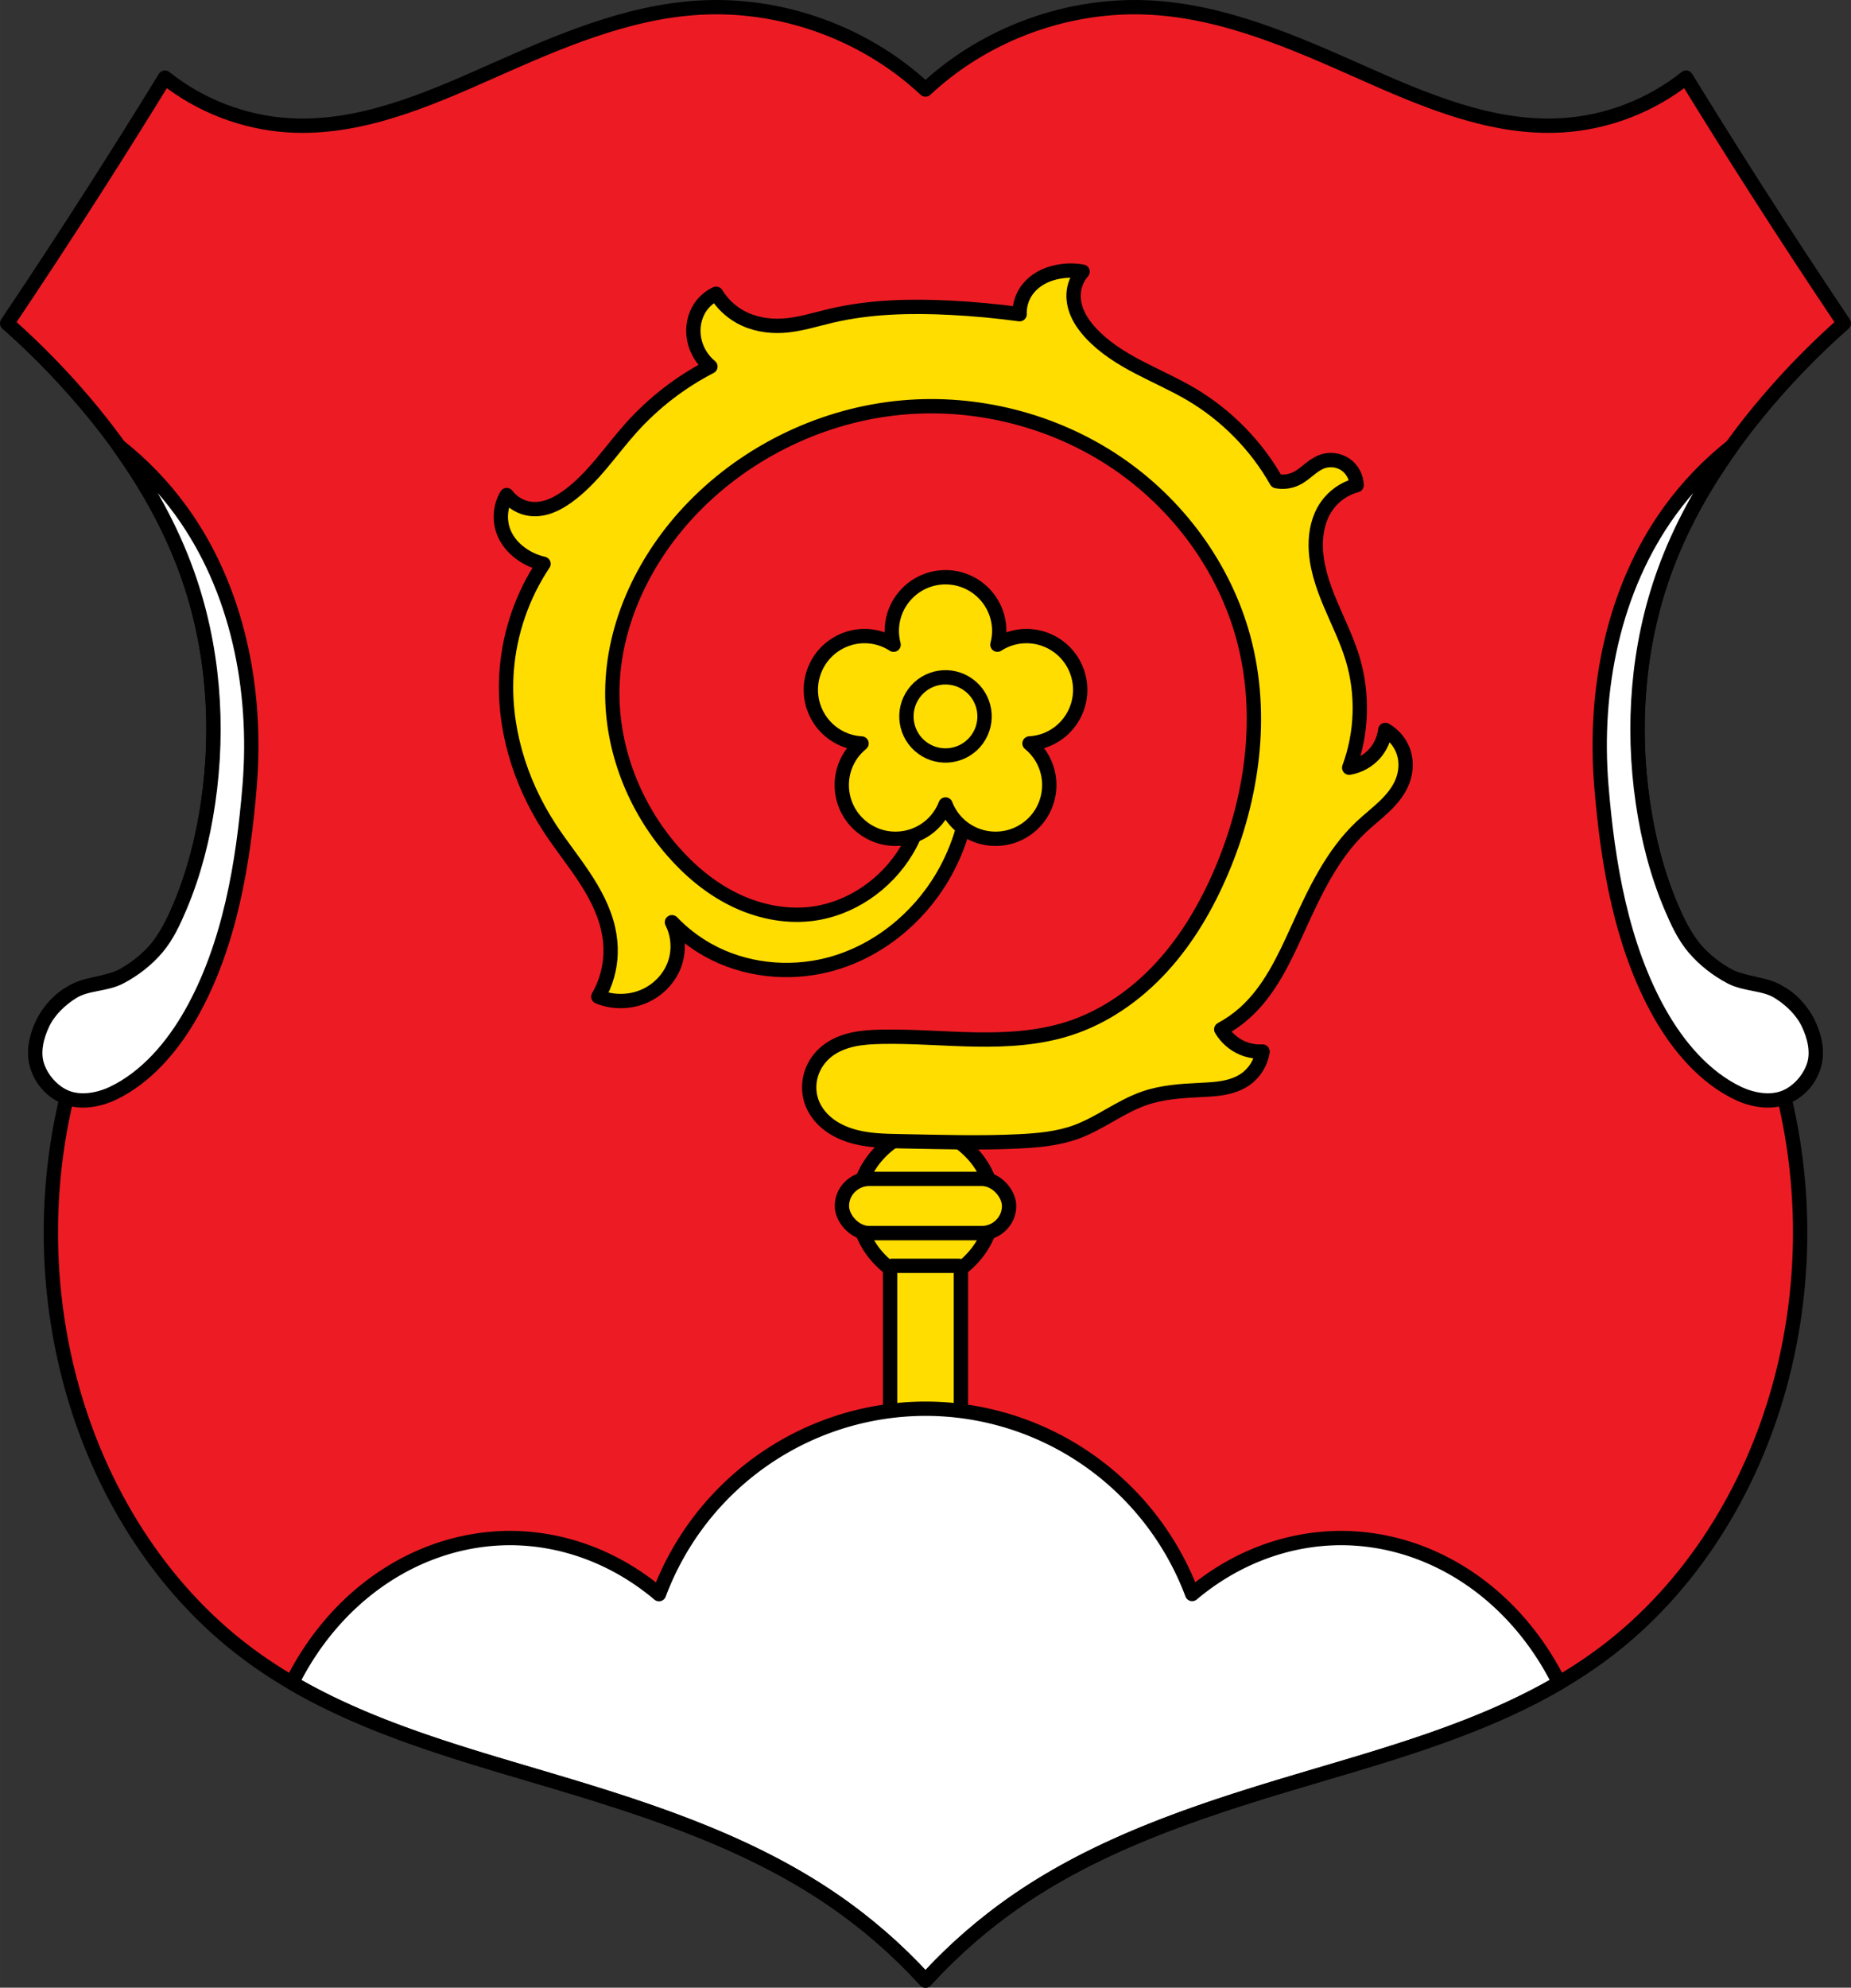 <?xml version="1.0" encoding="UTF-8" standalone="no"?>
<svg
   xmlns:dc="http://purl.org/dc/elements/1.1/"
   xmlns:cc="http://creativecommons.org/ns#"
   xmlns:rdf="http://www.w3.org/1999/02/22-rdf-syntax-ns#"
   xmlns:svg="http://www.w3.org/2000/svg"
   xmlns="http://www.w3.org/2000/svg"
   xmlns:sodipodi="http://sodipodi.sourceforge.net/DTD/sodipodi-0.dtd"
   xmlns:inkscape="http://www.inkscape.org/namespaces/inkscape"
   width="1033.92"
   viewBox="0 0 1033.915 1109.852"
   version="1.1"
   id="svg4668"
   sodipodi:docname="DEU_Rückholz_COA.svg"
   inkscape:version="0.92.5 (2060ec1f9f, 2020-04-08)"
   height="1109.852">
  <rect x="0" y="0" width="1033.915" height="1109.852" fill="#333333" stroke="none"/>
  <defs
     id="defs4672">
    <inkscape:path-effect
       effect="spiro"
       id="path-effect6500"
       is_visible="true" />
    <inkscape:path-effect
       effect="spiro"
       id="path-effect6464"
       is_visible="true" />
    <inkscape:path-effect
       effect="spiro"
       id="path-effect6237"
       is_visible="true" />
    <inkscape:path-effect
       effect="spiro"
       id="path-effect6171"
       is_visible="true" />
    <inkscape:path-effect
       effect="spiro"
       id="path-effect6171-9"
       is_visible="true" />
    <inkscape:path-effect
       effect="spiro"
       id="path-effect6237-1"
       is_visible="true" />
    <inkscape:path-effect
       effect="spiro"
       id="path-effect6500-1"
       is_visible="true" />
  </defs>
  <sodipodi:namedview
     pagecolor="#ffffff"
     bordercolor="#666666"
     borderopacity="1"
     objecttolerance="10"
     gridtolerance="10"
     guidetolerance="10"
     inkscape:pageopacity="0"
     inkscape:pageshadow="2"
     inkscape:window-width="1920"
     inkscape:window-height="1046"
     id="namedview4670"
     showgrid="false"
     inkscape:zoom="0.71450987"
     inkscape:cx="516.95989"
     inkscape:cy="554.92595"
     inkscape:window-x="-11"
     inkscape:window-y="-11"
     inkscape:window-maximized="1"
     inkscape:current-layer="svg4668"
     inkscape:snap-global="false"
     fit-margin-top="0"
     fit-margin-left="0"
     fit-margin-right="0"
     fit-margin-bottom="0"
     inkscape:snap-midpoints="true"
     inkscape:snap-smooth-nodes="true" />
  <path
     inkscape:connector-curvature="0"
     style="fill:#ed1c24;fill-opacity:1;stroke:none;stroke-width:8;stroke-linecap:round;stroke-linejoin:round;stroke-miterlimit:4;stroke-dasharray:none;stroke-opacity:1"
     d="m 399.213,4.002 c -2.876,0.015 -5.752,0.106 -8.625,0.273 -40.752,2.368 -79.09,19.168 -116.393,35.748 -35.994,15.999 -73.752,32.373 -113.066,29.93 -24.992,-1.553 -49.439,-10.977 -69.006,-26.604 -12.832,20.904 -25.858,41.69 -39.074,62.354 -16.07,25.124 -32.421,50.068 -49.051,74.824 15.439,13.63 29.897,28.367 43.231,44.062 24.194,28.481 44.804,60.414 57.365,95.609 14.548,40.764 17.918,85.206 11.641,128.031 -2.923,19.943 -7.921,39.644 -15.797,58.197 -3.43,8.081 -7.435,15.988 -12.84,22.906 -5.405,6.918 -12.294,12.837 -20.416,16.168 -8.613,3.532 -18.318,4.071 -26.603,8.314 -7.275,3.726 -12.974,10.148 -16.627,17.459 -3.579,7.163 -5.291,15.515 -3.326,23.277 2.105,8.316 8.548,15.405 16.627,18.291 -12.593,52.569 -11.726,108.303 2.494,160.455 15.981,58.607 49.513,113.19 98.104,149.648 46.543,34.922 103.82,51.696 159.625,68.174 58.399,17.244 117.727,35.388 167.938,69.836 18.83,12.919 36.163,28.016 51.545,44.895 15.381,-16.878 32.717,-31.976 51.547,-44.895 50.211,-34.449 109.538,-52.592 167.938,-69.836 55.805,-16.478 113.082,-33.252 159.625,-68.174 48.59,-36.458 82.121,-91.041 98.102,-149.648 14.22,-52.152 15.087,-107.886 2.494,-160.455 8.079,-2.886 14.524,-9.975 16.629,-18.291 1.965,-7.762 0.253,-16.115 -3.326,-23.277 -3.653,-7.311 -9.352,-13.733 -16.627,-17.459 -8.286,-4.243 -17.993,-4.782 -26.605,-8.314 -8.122,-3.331 -15.009,-9.25 -20.414,-16.168 -5.405,-6.918 -9.41,-14.825 -12.84,-22.906 -7.876,-18.553 -12.874,-38.255 -15.797,-58.197 -6.277,-42.825 -2.909,-87.267 11.639,-128.031 12.561,-35.196 33.171,-67.129 57.365,-95.609 13.333,-15.695 27.794,-30.433 43.232,-44.062 -16.63,-24.757 -32.981,-49.7 -49.051,-74.824 C 967.65,85.04 954.623,64.254 941.791,43.35 922.224,58.976 897.779,68.4 872.787,69.953 833.473,72.396 795.715,56.022 759.72,40.024 722.418,23.444 684.08,6.644 643.328,4.276 597.36,1.604 550.572,18.532 516.957,50 485.442,20.499 442.352,3.776 399.213,4.002 Z"
     id="path6169-4-8" />
  <path
     inkscape:connector-curvature="0"
     style="fill:#ffdd00;fill-opacity:1;stroke:#000000;stroke-width:8;stroke-linecap:round;stroke-linejoin:round;stroke-miterlimit:4;stroke-dasharray:none;stroke-opacity:1"
     d="m 516.958,629.176 c -7.371,1.66 -14.363,4.971 -20.316,9.623 -4.329,3.383 -8.116,7.474 -11.051,12.119 -2.367,3.747 -4.174,7.847 -5.346,12.121 h 36.713 36.713 c -1.172,-4.274 -2.979,-8.374 -5.346,-12.121 -2.934,-4.645 -6.722,-8.736 -11.051,-12.119 -5.953,-4.652 -12.946,-7.964 -20.316,-9.623 z M 480.245,683.707 c 1.172,4.274 2.979,8.374 5.346,12.121 2.934,4.645 6.722,8.736 11.051,12.119 5.953,4.652 12.946,7.964 20.316,9.623 7.371,-1.66 14.363,-4.971 20.316,-9.623 4.329,-3.383 8.116,-7.474 11.051,-12.119 2.367,-3.747 4.174,-7.847 5.346,-12.121 h -36.713 z"
     id="path6334-7" />
  <rect
     style="opacity:1;fill:#ffdd00;fill-opacity:1;fill-rule:evenodd;stroke:#000000;stroke-width:8;stroke-linecap:round;stroke-linejoin:round;stroke-miterlimit:4;stroke-dasharray:none;stroke-opacity:1;paint-order:fill markers stroke"
     id="rect6231-8"
     width="39.566"
     height="105.154"
     x="497.175"
     y="706.781"
     rx="1.095"
     ry="1.095" />
  <rect
     style="opacity:1;fill:#ffdd00;fill-opacity:1;fill-rule:evenodd;stroke:#000000;stroke-width:8;stroke-linecap:round;stroke-linejoin:round;stroke-miterlimit:4;stroke-dasharray:none;stroke-opacity:1;paint-order:fill markers stroke"
     id="rect6233-4"
     width="93.391"
     height="30.299"
     x="470.262"
     y="658.224"
     rx="15.354"
     ry="15.149" />
  <path
     style="opacity:1;fill:#ffffff;fill-opacity:1;fill-rule:evenodd;stroke:#000000;stroke-width:8;stroke-linecap:round;stroke-linejoin:round;stroke-miterlimit:4;stroke-dasharray:none;stroke-opacity:1;paint-order:fill markers stroke"
     d="M 516.959 786.57 A 159.23 159.641 0 0 0 368.096 890.096 A 140.303 159.641 0 0 0 284.904 858.779 A 140.303 159.641 0 0 0 163.084 939.623 C 204.304 963.691 251.389 977.512 297.477 991.121 C 355.876 1008.365 415.203 1026.508 465.414 1060.957 C 484.244 1073.876 501.578 1088.973 516.959 1105.852 C 532.34 1088.973 549.676 1073.876 568.506 1060.957 C 618.717 1026.508 678.044 1008.365 736.443 991.121 C 782.556 977.505 829.667 963.676 870.902 939.584 A 140.303 159.641 0 0 0 749.016 858.779 A 140.303 159.641 0 0 0 665.916 890.018 A 159.23 159.641 0 0 0 516.959 786.57 z "
     transform="translate(-0.002)"
     id="path6394" />
  <path
     inkscape:connector-curvature="0"
     style="fill:none;stroke:#000000;stroke-width:8;stroke-linecap:round;stroke-linejoin:round;stroke-miterlimit:4;stroke-dasharray:none;stroke-opacity:1;fill-opacity:1"
     d="m 399.213,4.002 c -2.876,0.015 -5.752,0.106 -8.625,0.273 -40.752,2.368 -79.09,19.168 -116.393,35.748 -35.994,15.999 -73.752,32.373 -113.066,29.93 -24.992,-1.553 -49.439,-10.977 -69.006,-26.604 -12.832,20.904 -25.858,41.69 -39.074,62.354 -16.07,25.124 -32.421,50.068 -49.051,74.824 15.439,13.63 29.897,28.367 43.231,44.062 24.194,28.481 44.804,60.414 57.365,95.609 14.548,40.764 17.918,85.206 11.641,128.031 -2.923,19.943 -7.921,39.644 -15.797,58.197 -3.43,8.081 -7.435,15.988 -12.84,22.906 -5.405,6.918 -12.294,12.837 -20.416,16.168 -8.613,3.532 -18.318,4.071 -26.603,8.314 -7.275,3.726 -12.974,10.148 -16.627,17.459 -3.579,7.163 -5.291,15.515 -3.326,23.277 2.105,8.316 8.548,15.405 16.627,18.291 -12.593,52.569 -11.726,108.303 2.494,160.455 15.981,58.607 49.513,113.19 98.104,149.648 46.543,34.922 103.82,51.696 159.625,68.174 58.399,17.244 117.727,35.388 167.938,69.836 18.83,12.919 36.163,28.016 51.545,44.895 15.381,-16.878 32.717,-31.976 51.547,-44.895 50.211,-34.449 109.538,-52.592 167.938,-69.836 55.805,-16.478 113.082,-33.252 159.625,-68.174 48.59,-36.458 82.121,-91.041 98.102,-149.648 14.22,-52.152 15.087,-107.886 2.494,-160.455 8.079,-2.886 14.524,-9.975 16.629,-18.291 1.965,-7.762 0.253,-16.115 -3.326,-23.277 -3.653,-7.311 -9.352,-13.733 -16.627,-17.459 -8.286,-4.243 -17.993,-4.782 -26.605,-8.314 -8.122,-3.331 -15.009,-9.25 -20.414,-16.168 -5.405,-6.918 -9.41,-14.825 -12.84,-22.906 -7.876,-18.553 -12.874,-38.255 -15.797,-58.197 -6.277,-42.825 -2.909,-87.267 11.639,-128.031 12.561,-35.196 33.171,-67.129 57.365,-95.609 13.333,-15.695 27.794,-30.433 43.232,-44.062 -16.63,-24.757 -32.981,-49.7 -49.051,-74.824 C 967.65,85.04 954.623,64.254 941.791,43.35 922.224,58.976 897.779,68.4 872.787,69.953 833.473,72.396 795.715,56.022 759.72,40.024 722.418,23.444 684.08,6.644 643.328,4.276 597.36,1.604 550.572,18.532 516.957,50 485.442,20.499 442.353,3.776 399.213,4.002 Z"
     id="path6169-4" />
  <path
     style="fill:#ffffff;stroke:#000000;stroke-width:8;stroke-linecap:round;stroke-linejoin:round;stroke-miterlimit:4;stroke-dasharray:none;stroke-opacity:1"
     d="m 66.378,249.025 c 15.82,21.973 29.131,45.715 38.217,71.174 14.548,40.764 17.918,85.206 11.641,128.031 -2.923,19.943 -7.921,39.644 -15.797,58.197 -3.43,8.081 -7.161,16.245 -12.84,22.906 -5.632,6.606 -12.742,12.11 -20.416,16.168 -8.213,4.343 -18.714,3.408 -26.604,8.314 -6.824,4.244 -13.121,10.228 -16.627,17.459 -3.42,7.053 -5.627,15.785 -3.326,23.277 2.419,7.877 8.948,15.303 16.627,18.291 8.018,3.12 17.926,1.338 25.703,-2.342 18.816,-8.902 33.579,-26.369 43.822,-44.49 21.562,-38.144 29.152,-84.233 32.672,-127.324 4.38,-53.62 -6.666,-109.765 -38.215,-153.342 -9.873,-13.637 -21.659,-25.869 -34.857,-36.32 z m 901.16,0 c -13.198,10.451 -24.985,22.683 -34.857,36.32 -31.549,43.577 -42.595,99.722 -38.215,153.342 3.52,43.091 11.111,89.181 32.674,127.324 10.244,18.121 25.004,35.588 43.82,44.49 7.777,3.679 17.685,5.461 25.703,2.342 7.679,-2.988 14.208,-10.414 16.627,-18.291 2.301,-7.493 0.093,-16.225 -3.326,-23.277 -3.506,-7.231 -9.803,-13.215 -16.627,-17.459 -7.89,-4.906 -18.39,-3.972 -26.604,-8.314 -7.674,-4.058 -14.784,-9.562 -20.416,-16.168 -5.679,-6.661 -9.41,-14.825 -12.84,-22.906 -7.876,-18.553 -12.874,-38.255 -15.797,-58.197 -6.278,-42.825 -2.907,-87.267 11.641,-128.031 9.086,-25.459 22.397,-49.201 38.217,-71.174 z"
     id="path6462"
     inkscape:connector-curvature="0" />
  <path
     transform="translate(1119.208,-1.27e-5)"
     style="fill:#ffdd00;fill-opacity:1;stroke:#000000;stroke-width:8;stroke-linecap:round;stroke-linejoin:round;stroke-miterlimit:4;stroke-dasharray:none;stroke-opacity:1"
     d="m -365.587,428.646 c 5.442,-0.896 10.548,-3.714 14.208,-7.841 3.261,-3.678 5.364,-8.369 5.94,-13.251 5.054,2.814 8.92,7.689 10.509,13.251 1.451,5.078 1.018,10.621 -0.914,15.536 -2.096,5.331 -5.844,9.859 -9.973,13.829 -4.129,3.97 -8.685,7.473 -12.861,11.393 -16.504,15.494 -26.277,36.658 -35.653,57.262 -7.714,16.954 -15.8,34.428 -29.7,46.826 -3.959,3.531 -8.337,6.591 -13.013,9.096 2.736,4.711 7.06,8.482 12.1,10.552 3.457,1.42 7.236,2.05 10.966,1.828 -0.904,6.193 -4.462,11.954 -9.595,15.536 -3.58,2.498 -7.813,3.931 -12.104,4.731 -4.291,0.8 -8.668,0.996 -13.028,1.209 -10.492,0.514 -21.131,1.172 -31.071,4.569 -13.452,4.597 -24.847,13.943 -38.194,18.836 -10.181,3.733 -21.14,4.743 -31.971,5.277 -21.822,1.076 -43.686,0.349 -65.531,-0.04 -9.83,-0.175 -19.839,-0.309 -29.182,-3.369 -4.672,-1.53 -9.136,-3.798 -12.895,-6.966 -3.759,-3.168 -6.793,-7.261 -8.387,-11.911 -1.676,-4.888 -1.708,-10.308 -0.183,-15.245 1.525,-4.937 4.586,-9.373 8.599,-12.627 4.182,-3.392 9.308,-5.478 14.564,-6.649 5.256,-1.171 10.666,-1.466 16.05,-1.575 17.539,-0.357 35.059,1.207 52.599,1.502 17.54,0.295 35.33,-0.722 52.037,-6.071 20.111,-6.439 37.96,-19.024 52.199,-34.619 14.238,-15.595 24.996,-34.13 33.247,-53.568 17.231,-40.595 23.661,-86.689 12.337,-129.311 -10.648,-40.078 -36.884,-75.534 -71.281,-98.696 -34.71,-23.373 -77.576,-34.318 -119.258,-30.614 -43.944,3.905 -86.239,24.095 -116.974,55.745 -26.78,27.578 -44.939,64.618 -45.193,103.059 -0.213,32.177 12.258,64.06 33.313,88.394 9.65,11.153 21.145,20.859 34.358,27.411 13.213,6.552 28.204,9.848 42.863,8.23 22.196,-2.45 42.508,-16.444 53.917,-35.64 7.575,-12.746 11.428,-27.675 10.966,-42.494 l 24.674,3.655 c -0.684,18.734 -6.073,37.278 -15.536,53.461 -13.955,23.866 -37.188,42.489 -63.97,49.348 -22.387,5.734 -46.996,3.051 -67.168,-8.225 -7.42,-4.147 -14.22,-9.402 -20.105,-15.536 3.713,7.272 4.223,16.11 1.371,23.76 -2.859,7.668 -8.994,13.989 -16.449,17.363 -8.134,3.681 -17.787,3.851 -26.045,0.457 4.232,-7.343 6.61,-15.745 6.854,-24.217 0.132,-4.602 -0.356,-9.217 -1.371,-13.708 -2.408,-10.656 -7.721,-20.442 -13.784,-29.53 -6.063,-9.088 -12.926,-17.625 -18.895,-26.776 -16.927,-25.949 -26.378,-57.194 -23.98,-88.084 1.64,-21.119 8.794,-41.787 20.562,-59.401 -3.88,-0.883 -7.607,-2.436 -10.966,-4.569 -4.714,-2.994 -8.741,-7.215 -10.966,-12.337 -2.968,-6.832 -2.441,-15.077 1.371,-21.476 3.223,4.342 8.327,7.234 13.708,7.768 3.639,0.361 7.335,-0.317 10.752,-1.618 3.418,-1.302 6.575,-3.213 9.542,-5.352 14.216,-10.251 23.907,-25.442 35.628,-38.473 12.498,-13.894 27.535,-25.497 44.145,-34.063 -4.746,-3.887 -8.047,-9.499 -9.139,-15.536 -1.108,-6.124 0.104,-12.71 3.655,-17.82 2.184,-3.143 5.213,-5.693 8.682,-7.311 3.232,5.299 7.842,9.75 13.251,12.794 7.248,4.079 15.782,5.571 24.083,5.057 9.101,-0.564 17.876,-3.423 26.752,-5.513 21.867,-5.149 44.581,-5.65 67.017,-4.496 12.848,0.661 25.669,1.856 38.418,3.582 -0.165,-4.506 1.135,-9.055 3.655,-12.794 2.04,-3.026 4.846,-5.505 8.009,-7.327 3.163,-1.822 6.676,-2.997 10.268,-3.64 4.371,-0.782 8.88,-0.782 13.251,0 -2.976,3.406 -4.774,7.821 -5.026,12.337 -0.228,4.094 0.789,8.201 2.554,11.903 1.765,3.701 4.259,7.018 7.042,10.03 7.485,8.1 17.015,14.024 26.789,19.134 9.773,5.11 19.924,9.515 29.413,15.135 19.682,11.657 36.241,28.534 47.52,48.434 3.675,0.741 7.587,0.252 10.966,-1.371 2.638,-1.267 4.906,-3.172 7.193,-4.997 2.287,-1.825 4.672,-3.618 7.429,-4.598 4.271,-1.52 9.256,-0.862 12.986,1.714 3.731,2.576 6.112,7.004 6.204,11.537 -6.813,1.765 -12.937,6.068 -16.906,11.88 -4.339,6.354 -6.031,14.239 -5.94,21.933 0.131,11.093 3.74,21.85 8.031,32.081 4.291,10.23 9.317,20.193 12.53,30.811 5.998,19.82 5.33,41.594 -1.871,61.009 z"
     id="path6498-8"
     inkscape:connector-curvature="0"
     inkscape:path-effect="#path-effect6500-1"
     inkscape:original-d="m -365.58717,428.64568 c 0,0 10.54441,-3.8609 14.20758,-7.84094 3.27801,-3.56157 5.94006,-13.25091 5.94006,-13.25091 0,0 8.81169,7.87509 10.50934,13.25091 1.56213,4.94667 1.09309,10.75203 -0.91386,15.53554 -4.38761,10.45776 -16.00388,16.16857 -22.83393,25.22209 -13.54146,17.9498 -23.68898,38.22465 -35.65282,57.26232 -9.83487,15.6499 -16.92632,33.46691 -29.70031,46.82615 -3.65755,3.82513 -13.01349,9.09574 -13.01349,9.09574 0,0 7.26051,8.26707 12.09964,10.55215 3.35102,1.58238 10.96626,1.82771 10.96626,1.82771 0,0 -4.65872,11.97524 -9.59548,15.53555 -6.98163,5.03504 -16.67657,4.32236 -25.13103,5.94006 -10.28189,1.96737 -21.07671,1.45475 -31.07108,4.56928 -13.55265,4.22339 -24.67922,14.4939 -38.19422,18.83626 -10.28347,3.30406 -21.20566,4.39811 -31.97104,5.27738 -21.77132,1.77818 -44.15801,4.46921 -65.53144,-0.0396 -17.98762,-3.79451 -42.78149,-5.54539 -50.46458,-22.24638 -4.05613,-8.81695 1.44893,-21.11646 8.41638,-27.8726 7.58585,-7.35578 20.1711,-6.61379 30.61416,-8.2247 34.50396,-5.32245 72.79309,9.74337 104.63646,-4.56928 37.33297,-16.78006 68.29477,-51.02291 85.44549,-88.18706 18.14319,-39.31475 23.68518,-87.52485 12.33705,-129.31055 -10.63592,-39.16322 -37.74813,-75.83934 -71.28073,-98.6964 -33.91257,-23.11606 -78.40834,-34.57758 -119.25814,-30.61416 -42.99062,4.17114 -86.91595,24.72689 -116.97351,55.74519 -26.10363,26.93799 -44.2018,65.561 -45.19304,103.05862 -0.83207,31.47669 11.86357,65.342 33.31292,88.39411 19.31168,20.7547 48.9527,37.78825 77.22079,35.64037 21.48217,-1.63227 41.406,-18.10153 53.91747,-35.64037 8.49551,-11.90919 10.96627,-42.49428 10.96627,-42.49428 l 24.6741,3.65542 c 0,0 -5.08385,38.12634 -15.53554,53.46055 -15.16767,22.25326 -37.99776,42.22681 -63.96989,49.3482 -21.75376,5.96474 -46.30434,0.34829 -67.16838,-8.2247 -7.83374,-3.21887 -20.10482,-15.53555 -20.10482,-15.53555 0,0 4.09387,16.30899 1.37078,23.76025 -2.7366,7.48824 -9.15345,14.14891 -16.4494,17.36325 -7.94599,3.50073 -26.04488,0.45693 -26.04488,0.45693 0,0 6.11602,-15.86022 6.85391,-24.21717 0.40389,-4.57427 0.0422,-9.33855 -1.37078,-13.70783 -6.67724,-20.64782 -24.31194,-36.28302 -32.67928,-56.30564 -11.73312,-28.07677 -25.00576,-57.67107 -23.97976,-88.08354 0.70647,-20.94099 20.56175,-59.40061 20.56175,-59.40061 0,0 -7.74206,-2.27005 -10.96627,-4.56927 -4.47976,-3.19457 -9.17579,-7.13438 -10.96626,-12.33705 -2.33423,-6.78268 1.37078,-21.47561 1.37078,-21.47561 0,0 8.47831,7.28338 13.70783,7.76777 7.12202,0.65968 14.30062,-3.06633 20.29399,-6.96991 14.64602,-9.53918 22.72613,-26.68119 35.6279,-38.47299 13.71942,-12.5391 44.14529,-34.06253 44.14529,-34.06253 0,0 -8.15349,-9.60883 -9.13855,-15.53554 -0.9942,-5.98169 0.55547,-12.60872 3.65542,-17.82018 1.93412,-3.25153 8.68163,-7.31085 8.68163,-7.31085 0,0 7.82609,9.9185 13.2509,12.79398 7.24759,3.84166 15.8805,5.04138 24.08329,5.05656 9.10463,0.0169 17.73003,-4.287 26.75169,-5.51349 22.18501,-3.01604 44.62941,-4.78701 67.0166,-4.49611 12.86037,0.16711 38.41772,3.58226 38.41772,3.58226 0,0 0.95594,-9.27478 3.65542,-12.79398 4.32426,-5.63736 11.43005,-9.06974 18.27711,-10.96627 4.2567,-1.17904 13.2509,0 13.2509,0 0,0 -5.08289,7.89687 -5.0262,12.33705 0.10188,7.97925 4.34673,15.92175 9.59548,21.93253 14.43229,16.52763 39.0204,20.62253 56.20212,34.26959 17.71086,14.06734 47.52048,48.43434 47.52048,48.43434 0,0 7.50898,-0.0987 10.96627,-1.37078 5.47112,-2.01298 8.79241,-9.66413 14.62169,-9.59549 7.7732,0.0915 19.19096,13.25091 19.19096,13.25091 0,0 -12.95284,6.24007 -16.90632,11.88012 -4.34755,6.20223 -6.13506,14.36081 -5.94006,21.93253 0.56783,22.04859 17.42577,41.05998 20.56175,62.89179 2.89284,20.13912 -1.87054,61.00881 -1.87054,61.00881 z"
     sodipodi:nodetypes="cacaaaaacacaaaaaaaaaaaaaaaaaaaccaaacaacaaaacaacaaacaacaaaacaacaaacaacaaac" />
  <path
     style="opacity:1;fill:#ffdd00;fill-opacity:1;fill-rule:evenodd;stroke:#000000;stroke-width:8;stroke-linecap:round;stroke-linejoin:round;stroke-miterlimit:4;stroke-dasharray:none;stroke-opacity:1;paint-order:fill markers stroke"
     d="m 528.138,322.311 c -16.573,-1e-5 -30.008,13.435 -30.008,30.008 0.006,2.586 0.346,5.161 1.012,7.66 -2.166,-1.409 -4.504,-2.532 -6.957,-3.342 -15.761,-5.12 -32.689,3.505 -37.811,19.266 -5.122,15.762 3.504,32.691 19.266,37.812 2.461,0.794 5.015,1.266 7.598,1.404 -2.009,1.624 -3.8,3.501 -5.328,5.584 -9.741,13.408 -6.768,32.173 6.639,41.914 13.408,9.742 32.175,6.77 41.916,-6.639 1.515,-2.095 2.753,-4.378 3.684,-6.791 0.924,2.412 2.156,4.694 3.664,6.791 9.741,13.407 28.506,16.379 41.914,6.639 13.407,-9.741 16.379,-28.507 6.639,-41.914 -1.525,-2.089 -3.313,-3.973 -5.32,-5.604 2.58,-0.133 5.131,-0.598 7.592,-1.385 15.762,-5.122 24.387,-22.051 19.266,-37.812 -5.122,-15.762 -22.051,-24.387 -37.812,-19.266 -2.457,0.804 -4.8,1.923 -6.971,3.328 0.67,-2.494 1.015,-5.064 1.027,-7.646 10e-6,-16.573 -13.435,-30.008 -30.008,-30.008 z"
     id="path6540-2"
     inkscape:connector-curvature="0"
     sodipodi:nodetypes="ccccccccccccccccccccc" />
  <circle
     style="opacity:1;fill:#ffdd00;fill-opacity:1;fill-rule:evenodd;stroke:#000000;stroke-width:4;stroke-linecap:round;stroke-linejoin:round;stroke-miterlimit:4;stroke-dasharray:none;stroke-opacity:1;paint-order:fill markers stroke"
     id="path6540"
     cx="528.138"
     cy="399.871"
     r="21.82" />
  <circle
     style="opacity:1;fill:#ffdd00;fill-opacity:1;fill-rule:evenodd;stroke:#000000;stroke-width:4;stroke-linecap:round;stroke-linejoin:round;stroke-miterlimit:4;stroke-dasharray:none;stroke-opacity:1;paint-order:fill markers stroke"
     id="path6540-5"
     cx="528.138"
     cy="-399.871"
     r="21.82"
     transform="scale(1,-1)" />
  <circle
     style="opacity:1;fill:#ffdd00;fill-opacity:1;fill-rule:evenodd;stroke:#000000;stroke-width:4;stroke-linecap:round;stroke-linejoin:round;stroke-miterlimit:4;stroke-dasharray:none;stroke-opacity:1;paint-order:fill markers stroke"
     id="path6540-5-9"
     cx="-217.096"
     cy="-625.855"
     r="21.82"
     transform="matrix(0.309,-0.951,-0.951,-0.309,0,0)" />
  <circle
     style="opacity:1;fill:#ffdd00;fill-opacity:1;fill-rule:evenodd;stroke:#000000;stroke-width:4;stroke-linecap:round;stroke-linejoin:round;stroke-miterlimit:4;stroke-dasharray:none;stroke-opacity:1;paint-order:fill markers stroke"
     id="path6540-5-6"
     cx="543.503"
     cy="378.722"
     r="21.82"
     transform="matrix(0.309,0.951,0.951,-0.309,0,0)" />
  <circle
     style="opacity:1;fill:#ffdd00;fill-opacity:1;fill-rule:evenodd;stroke:#000000;stroke-width:4;stroke-linecap:round;stroke-linejoin:round;stroke-miterlimit:4;stroke-dasharray:none;stroke-opacity:1;paint-order:fill markers stroke"
     id="path6540-5-1"
     cx="-192.234"
     cy="633.934"
     r="21.82"
     transform="matrix(-0.809,0.588,0.588,0.809,0,0)" />
  <circle
     style="opacity:1;fill:#ffdd00;fill-opacity:1;fill-rule:evenodd;stroke:#000000;stroke-width:8;stroke-linecap:round;stroke-linejoin:round;stroke-miterlimit:4;stroke-dasharray:none;stroke-opacity:1;paint-order:fill markers stroke"
     id="path6540-5-2"
     cx="-662.31"
     cy="13.071"
     r="21.82"
     transform="matrix(-0.809,-0.588,-0.588,0.809,0,0)" />
</svg>
